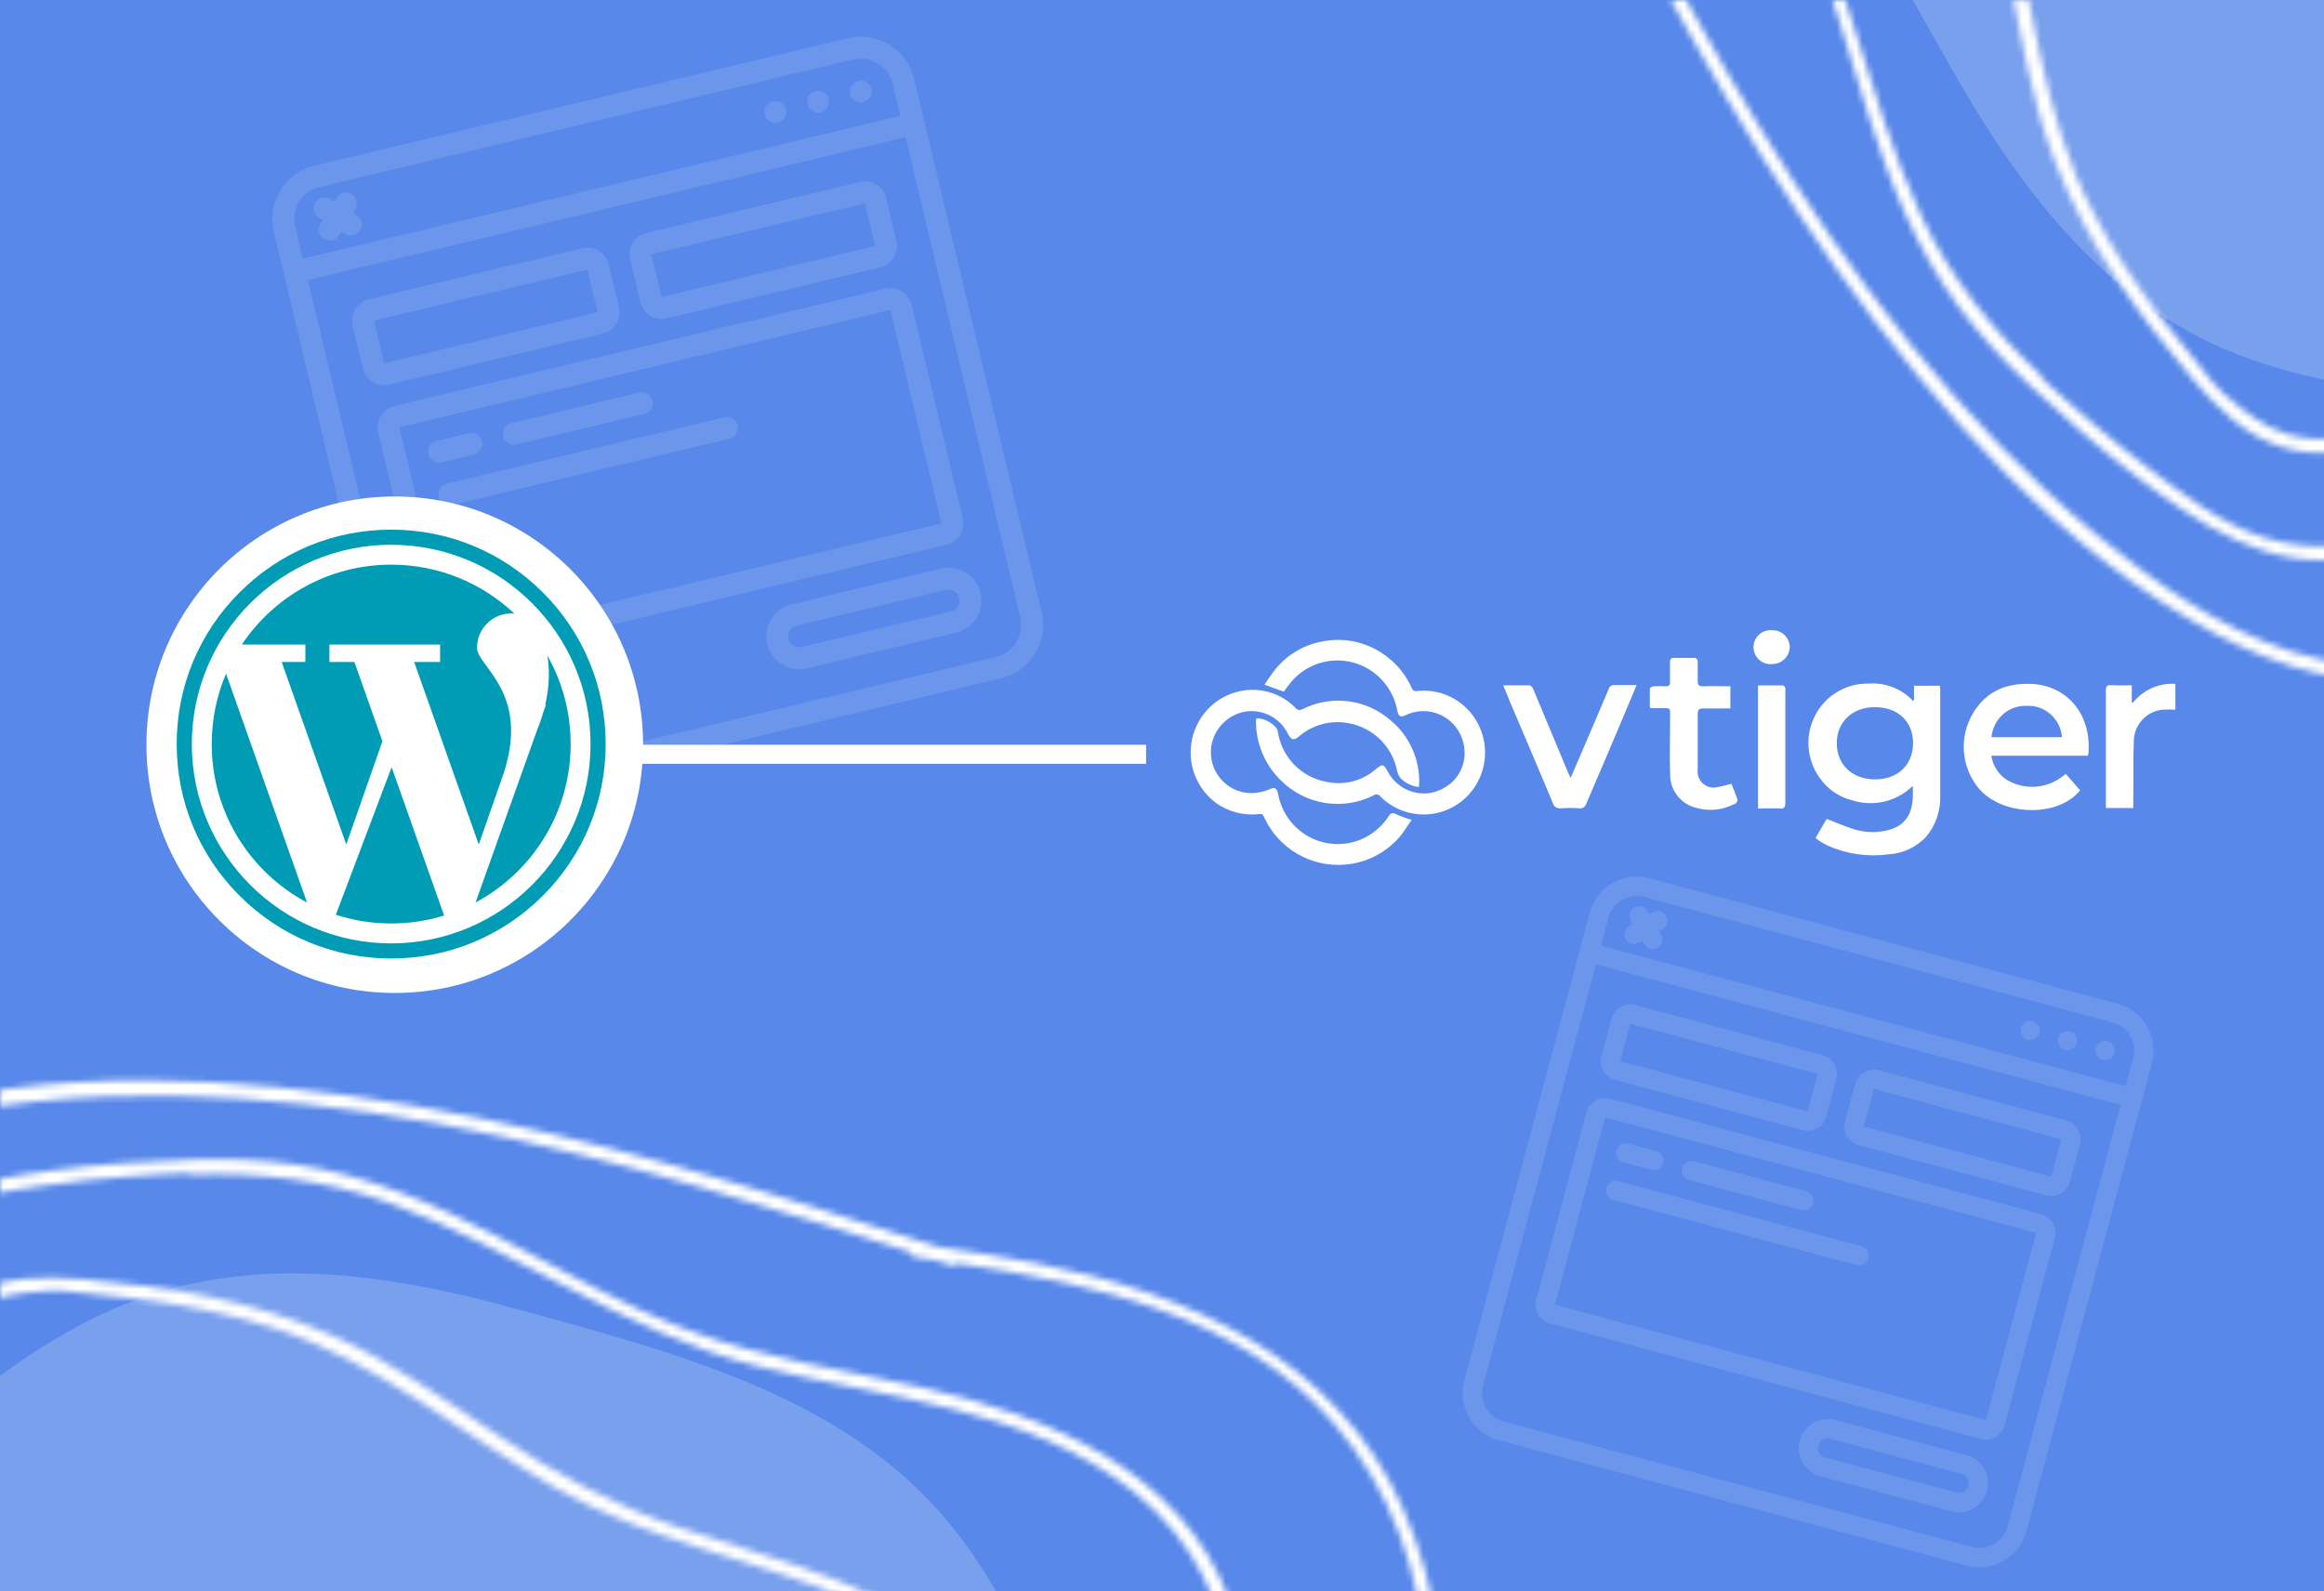 <svg width="365" height="250" viewBox="0 0 365 250" fill="none" xmlns="http://www.w3.org/2000/svg">
<rect x="0" y="0" width="365" height="250" fill="#333333" stroke="none"/>
<g clip-path="url(#clip0_319_576)">
<rect width="365" height="250" fill="#5888E9"/>
<path d="M133.184 6.002L49.38 26.025C44.756 27.135 41.903 31.78 43.002 36.407L63.025 120.211C64.135 124.836 68.78 127.689 73.407 126.589L157.211 106.567C161.836 105.456 164.689 100.811 163.589 96.184L143.567 12.38C142.456 7.756 137.811 4.903 133.184 6.002V6.002ZM50.181 29.377L133.985 9.354C136.762 8.691 139.551 10.405 140.215 13.181L141.416 18.21L47.556 40.635L46.355 35.606C45.691 32.829 47.404 30.04 50.181 29.377V29.377ZM156.41 103.214L72.606 123.237C69.829 123.9 67.04 122.187 66.377 119.41L48.357 43.987L142.217 21.562L160.237 96.985C160.9 99.762 159.187 102.551 156.41 103.214Z" fill="white" fill-opacity="0.12"/>
<path d="M122.178 19.262C123.104 19.041 123.675 18.111 123.454 17.186C123.233 16.26 122.303 15.689 121.377 15.91C120.452 16.131 119.881 17.061 120.102 17.987C120.323 18.912 121.253 19.483 122.178 19.262Z" fill="white" fill-opacity="0.12"/>
<path d="M128.882 17.661C129.808 17.439 130.379 16.51 130.158 15.584C129.937 14.659 129.007 14.088 128.081 14.309C127.156 14.53 126.585 15.46 126.806 16.385C127.027 17.311 127.957 17.882 128.882 17.661Z" fill="white" fill-opacity="0.12"/>
<path d="M135.586 16.059C136.512 15.838 137.083 14.908 136.862 13.982C136.641 13.057 135.711 12.486 134.786 12.707C133.86 12.928 133.289 13.858 133.51 14.783C133.731 15.709 134.661 16.28 135.586 16.059Z" fill="white" fill-opacity="0.12"/>
<path d="M61.142 60.421L94.663 52.412C96.514 51.97 97.657 50.111 97.214 48.259L95.613 41.555C95.17 39.704 93.311 38.561 91.46 39.004L57.938 47.013C56.087 47.455 54.944 49.314 55.387 51.166L56.989 57.87C57.431 59.721 59.29 60.864 61.142 60.421V60.421ZM58.739 50.365L92.26 42.356L93.862 49.06L60.341 57.069L58.739 50.365Z" fill="white" fill-opacity="0.12"/>
<path d="M135.038 28.592L101.516 36.601C99.665 37.043 98.523 38.903 98.965 40.754L100.567 47.458C101.009 49.31 102.868 50.452 104.72 50.01L138.241 42.001C140.093 41.558 141.235 39.699 140.793 37.848L139.191 31.143C138.748 29.292 136.889 28.15 135.038 28.592V28.592ZM103.919 46.657L102.317 39.953L135.839 31.944L137.44 38.649L103.919 46.657Z" fill="white" fill-opacity="0.12"/>
<path d="M139.042 45.353L61.943 63.773C60.091 64.216 58.949 66.075 59.392 67.927L67.4 101.448C67.843 103.299 69.702 104.442 71.553 103.999L148.653 85.579C150.504 85.136 151.646 83.277 151.204 81.425L143.195 47.904C142.753 46.053 140.893 44.911 139.042 45.353V45.353ZM70.753 100.647L62.744 67.125L139.843 48.705L147.852 82.227L70.753 100.647Z" fill="white" fill-opacity="0.12"/>
<path d="M147.778 89.331L124.313 94.937C121.536 95.601 119.823 98.39 120.486 101.167C121.149 103.944 123.939 105.657 126.716 104.994L150.181 99.388C152.958 98.724 154.671 95.935 154.008 93.158C153.344 90.381 150.555 88.668 147.778 89.331ZM149.38 96.035L125.915 101.642C124.989 101.863 124.059 101.292 123.838 100.366C123.617 99.441 124.188 98.511 125.114 98.29L148.579 92.683C149.505 92.462 150.434 93.034 150.655 93.959C150.876 94.885 150.305 95.814 149.38 96.035Z" fill="white" fill-opacity="0.12"/>
<path d="M69.374 72.629L74.402 71.427C75.328 71.206 75.898 70.276 75.677 69.351C75.456 68.425 74.526 67.854 73.601 68.075L68.573 69.277C67.647 69.498 67.076 70.427 67.297 71.353C67.518 72.278 68.448 72.85 69.374 72.629Z" fill="white" fill-opacity="0.12"/>
<path d="M81.106 69.825L101.219 65.02C102.145 64.799 102.716 63.869 102.495 62.944C102.274 62.018 101.344 61.447 100.418 61.668L80.305 66.473C79.38 66.695 78.809 67.624 79.03 68.55C79.251 69.475 80.181 70.046 81.106 69.825Z" fill="white" fill-opacity="0.12"/>
<path d="M113.752 65.569L70.174 75.98C69.249 76.202 68.678 77.131 68.899 78.057C69.12 78.983 70.05 79.554 70.975 79.332L114.553 68.921C115.479 68.7 116.05 67.77 115.829 66.844C115.608 65.919 114.678 65.348 113.752 65.569Z" fill="white" fill-opacity="0.12"/>
<path d="M50.881 37.549C51.692 38.047 52.753 37.793 53.251 36.983L53.625 36.374L54.233 36.748C55.042 37.226 56.086 36.967 56.578 36.166C57.07 35.365 56.829 34.318 56.037 33.812L55.428 33.438L55.802 32.83C56.28 32.02 56.022 30.977 55.22 30.485C54.419 29.993 53.372 30.234 52.866 31.026L52.492 31.634L51.884 31.261C51.075 30.783 50.031 31.041 49.539 31.843C49.047 32.644 49.288 33.691 50.08 34.197L50.689 34.571L50.315 35.179C49.817 35.99 50.07 37.051 50.881 37.549V37.549Z" fill="white" fill-opacity="0.12"/>
<circle cx="62" cy="117" r="39" fill="white"/>
<rect x="100" y="120" width="3" height="80" transform="rotate(-90 100 120)" fill="white"/>
<path d="M47.961 104.003H44.241L54.384 132.676L60.063 116.448L55.66 104.003H51.735V101.27H69.119V104.003H65.048L75.191 132.676L78.838 122.256C83.621 108.907 74.917 104.748 74.917 101.769C74.917 98.789 77.333 96.374 80.312 96.374C80.473 96.374 80.629 96.383 80.783 96.397C75.735 91.632 68.928 88.71 61.438 88.71C51.652 88.71 43.031 93.698 37.977 101.27H47.961V104.003H47.961Z" fill="#009CB6"/>
<path d="M33.251 116.897C33.251 127.689 39.317 137.062 48.224 141.799L35.503 105.841C34.054 109.236 33.251 112.972 33.251 116.897Z" fill="#009CB6"/>
<path d="M85.97 103.007C86.373 105.381 86.251 108.049 85.632 110.728H85.744L85.318 111.946C85.066 112.825 84.748 113.725 84.386 114.609L74.688 141.78C83.576 137.038 89.626 127.675 89.626 116.897C89.626 111.846 88.296 107.107 85.97 103.007Z" fill="#009CB6"/>
<path d="M52.745 143.716C55.484 144.603 58.405 145.084 61.438 145.084C64.332 145.084 67.124 144.647 69.752 143.837L61.507 120.53L52.745 143.716Z" fill="#009CB6"/>
<path d="M85.26 93.076C78.897 86.713 70.437 83.209 61.438 83.209C52.44 83.209 43.98 86.713 37.618 93.076C31.255 99.439 27.751 107.898 27.751 116.897C27.751 125.895 31.255 134.355 37.618 140.718C43.98 147.081 52.44 150.585 61.439 150.585C70.437 150.585 78.897 147.081 85.26 140.718C91.622 134.355 95.127 125.895 95.127 116.897C95.126 107.898 91.622 99.439 85.26 93.076ZM61.438 148.208C44.173 148.208 30.127 134.162 30.127 116.897C30.127 99.632 44.173 85.585 61.438 85.585C78.704 85.585 92.75 99.632 92.75 116.897C92.75 134.162 78.704 148.208 61.438 148.208Z" fill="#009CB6"/>
<mask id="path-20-inside-1_319_576" fill="white">
<path d="M407.671 85.167C415.246 73.807 421.028 61.056 427.148 48.855C433.738 35.754 440.087 22.543 445.806 9.035C456.85 -17.081 465.556 -44.551 467.935 -72.925C468.974 -85.314 468.671 -98.073 464.829 -109.996C460.67 -122.893 452.036 -133.381 441.104 -141.228C429.034 -149.881 415.076 -155.114 401.109 -159.743C393.658 -162.209 386.191 -164.553 378.805 -167.275C372.021 -169.76 365.38 -172.727 358.66 -175.393C346.15 -180.346 333.357 -183.7 319.865 -181.467C306.739 -179.334 294.5 -173.314 282.688 -167.424C258.226 -155.278 233.258 -139.176 223.023 -112.548C213.753 -88.446 222.957 -64.953 236.588 -44.671C239.483 -40.358 242.531 -36.193 245.625 -32.013C258.64 -6.522 271.897 19.004 288.518 42.39C304.223 64.491 323.86 86.806 348.133 99.696C357.899 104.877 369.282 108.42 380.428 106.149C392.319 103.709 401.152 94.971 407.671 85.167ZM394.321 97.085C384.366 105.048 371.906 106.223 360.014 102.4C348.527 98.719 338.461 91.581 329.219 83.973C318.425 75.084 308.772 64.897 299.979 53.998C282.393 32.124 268.576 7.543 255.64 -17.236C253.513 -21.28 251.461 -25.322 249.365 -29.38C249.613 -29.724 249.651 -30.193 249.325 -30.637C248.703 -31.464 248.067 -32.321 247.43 -33.179C247.034 -33.927 246.668 -34.689 246.287 -35.406C246.082 -35.833 245.692 -36.021 245.328 -35.997C232.495 -53.361 219.747 -73.053 221.284 -95.359C223.298 -123.633 245.952 -144.402 269.027 -157.72C280.457 -164.328 292.531 -170.457 304.912 -175.082C318.024 -179.984 331.278 -181.539 344.928 -177.809C357.884 -174.27 369.933 -168.009 382.557 -163.598C396.205 -158.854 410.216 -154.996 423.343 -148.914C435.823 -143.159 447.812 -135.068 455.703 -123.624C463.328 -112.577 466.04 -99.099 466.198 -85.858C466.558 -59.285 459.333 -32.563 450.128 -7.855C440.733 17.395 428.558 41.465 416.264 65.366C410.476 76.695 404.46 88.958 394.321 97.085ZM425.283 8.188C432.881 -16.425 439.276 -41.436 444.388 -66.694C446.449 -76.873 448.233 -87.631 445.193 -97.802C442.427 -107.091 436.03 -114.638 428.422 -120.404C411.907 -132.926 390.098 -139.27 369.869 -142.321C348.689 -145.553 326.805 -144.697 305.971 -139.618C284.697 -134.44 262.147 -124.487 252.459 -103.448C243.46 -83.79 252.238 -62.905 262.959 -45.954C269.668 -35.33 277.294 -25.222 282.536 -13.745C287.268 -3.411 290.081 7.619 293.533 18.416C296.929 29.016 301.084 39.401 307.76 48.39C311.003 52.724 314.66 56.672 318.609 60.367C324.063 65.478 329.657 70.409 335.62 74.939C345.304 82.297 356.423 89.905 369.19 87.57C370.024 87.433 370.86 87.219 371.68 87.051C377.759 85.561 383.571 82.81 388.627 79.11C390.189 77.986 391.663 76.754 393.092 75.43C411.387 58.328 418.133 31.311 425.283 8.188ZM358.65 85.236C357.639 85.008 356.615 84.749 355.56 84.43C348.786 82.278 343.019 77.767 337.429 73.546C334.425 71.273 331.497 68.926 328.632 66.475C327.931 65.873 320.217 59.258 320.402 59.019C320.418 58.974 320.449 58.959 320.495 58.899C312.88 51.786 306.311 43.647 301.722 33.844C292.809 14.637 289.97 -6.62 279.077 -25.026C268.508 -42.914 253.425 -59.649 251.104 -81.154C248.509 -105.267 267.043 -123.122 287.783 -131.606C325.635 -147.136 371.171 -145.083 408.5 -129.153C417.847 -125.159 427.037 -119.927 434.071 -112.461C441.596 -104.441 445.048 -94.506 444.593 -83.56C444.141 -72.765 441.268 -62.01 438.944 -51.517C436.263 -39.578 433.326 -27.704 430.058 -15.896C426.932 -4.494 423.535 6.813 419.882 18.055C416.166 29.478 412.461 41.083 407.166 51.875C402.373 61.601 395.697 70.767 386.977 77.313C382.701 80.527 377.921 83.082 372.781 84.572C367.869 85.991 363.37 86.236 358.65 85.236ZM383.139 60.548C385.279 57.497 387 54.121 388.522 50.877C395.601 35.666 397.895 18.774 399.94 2.301C400.991 -6.305 401.952 -14.944 403.442 -23.498C405.05 -32.822 407.59 -41.767 410.569 -50.736C415.557 -65.769 420.699 -83.765 411.27 -98.26C401.501 -113.305 380.35 -118.277 363.76 -120.86C347.035 -123.491 328.048 -123.874 311.88 -118.145C304.466 -115.526 297.551 -111.084 293.157 -104.438C288.934 -98.062 287.399 -90.386 287.606 -82.833C288.098 -65.063 297.882 -50.063 305.48 -34.615C310.355 -24.762 313.395 -14.592 315.516 -3.831C317.47 6.035 319.12 16.047 322.762 25.44C327.682 38.122 335.623 49.28 344.396 59.589C348.256 64.114 352.662 68.528 358.49 70.271C363.233 71.709 368.445 71.385 373.004 69.386C377.226 67.548 380.474 64.303 383.139 60.548ZM349.739 62.277C349.426 62.015 349.143 61.738 348.829 61.476C347.651 60.428 346.766 59.052 345.727 57.825C343.545 55.233 341.425 52.611 339.381 49.916C335.354 44.57 331.663 38.989 328.584 33.038C320.549 17.462 319.428 0.257 314.893 -16.398C310.442 -32.719 300.577 -46.48 294.358 -62.027C288.473 -76.722 286.453 -96.271 299.122 -108.2C311.407 -119.756 331.265 -120.766 347.208 -120.236C364.134 -119.689 383.212 -116.536 397.927 -107.69C405.779 -102.979 411.641 -96 413.532 -86.892C415.269 -78.497 413.96 -69.88 411.675 -61.732C409.292 -53.087 405.929 -44.759 403.771 -36.035C401.954 -28.711 400.725 -21.257 399.708 -13.755C397.28 3.877 396.178 21.923 390.763 38.962C389.485 43.026 387.966 46.98 386.177 50.839C383.273 57.071 379.931 63.25 373.654 66.674C369.316 69.054 364.101 69.605 359.356 68.243C355.651 67.169 352.619 64.76 349.739 62.277Z"/>
</mask>
<path d="M407.671 85.167C415.246 73.807 421.028 61.056 427.148 48.855C433.738 35.754 440.087 22.543 445.806 9.035C456.85 -17.081 465.556 -44.551 467.935 -72.925C468.974 -85.314 468.671 -98.073 464.829 -109.996C460.67 -122.893 452.036 -133.381 441.104 -141.228C429.034 -149.881 415.076 -155.114 401.109 -159.743C393.658 -162.209 386.191 -164.553 378.805 -167.275C372.021 -169.76 365.38 -172.727 358.66 -175.393C346.15 -180.346 333.357 -183.7 319.865 -181.467C306.739 -179.334 294.5 -173.314 282.688 -167.424C258.226 -155.278 233.258 -139.176 223.023 -112.548C213.753 -88.446 222.957 -64.953 236.588 -44.671C239.483 -40.358 242.531 -36.193 245.625 -32.013C258.64 -6.522 271.897 19.004 288.518 42.39C304.223 64.491 323.86 86.806 348.133 99.696C357.899 104.877 369.282 108.42 380.428 106.149C392.319 103.709 401.152 94.971 407.671 85.167ZM394.321 97.085C384.366 105.048 371.906 106.223 360.014 102.4C348.527 98.719 338.461 91.581 329.219 83.973C318.425 75.084 308.772 64.897 299.979 53.998C282.393 32.124 268.576 7.543 255.64 -17.236C253.513 -21.28 251.461 -25.322 249.365 -29.38C249.613 -29.724 249.651 -30.193 249.325 -30.637C248.703 -31.464 248.067 -32.321 247.43 -33.179C247.034 -33.927 246.668 -34.689 246.287 -35.406C246.082 -35.833 245.692 -36.021 245.328 -35.997C232.495 -53.361 219.747 -73.053 221.284 -95.359C223.298 -123.633 245.952 -144.402 269.027 -157.72C280.457 -164.328 292.531 -170.457 304.912 -175.082C318.024 -179.984 331.278 -181.539 344.928 -177.809C357.884 -174.27 369.933 -168.009 382.557 -163.598C396.205 -158.854 410.216 -154.996 423.343 -148.914C435.823 -143.159 447.812 -135.068 455.703 -123.624C463.328 -112.577 466.04 -99.099 466.198 -85.858C466.558 -59.285 459.333 -32.563 450.128 -7.855C440.733 17.395 428.558 41.465 416.264 65.366C410.476 76.695 404.46 88.958 394.321 97.085ZM425.283 8.188C432.881 -16.425 439.276 -41.436 444.388 -66.694C446.449 -76.873 448.233 -87.631 445.193 -97.802C442.427 -107.091 436.03 -114.638 428.422 -120.404C411.907 -132.926 390.098 -139.27 369.869 -142.321C348.689 -145.553 326.805 -144.697 305.971 -139.618C284.697 -134.44 262.147 -124.487 252.459 -103.448C243.46 -83.79 252.238 -62.905 262.959 -45.954C269.668 -35.33 277.294 -25.222 282.536 -13.745C287.268 -3.411 290.081 7.619 293.533 18.416C296.929 29.016 301.084 39.401 307.76 48.39C311.003 52.724 314.66 56.672 318.609 60.367C324.063 65.478 329.657 70.409 335.62 74.939C345.304 82.297 356.423 89.905 369.19 87.57C370.024 87.433 370.86 87.219 371.68 87.051C377.759 85.561 383.571 82.81 388.627 79.11C390.189 77.986 391.663 76.754 393.092 75.43C411.387 58.328 418.133 31.311 425.283 8.188ZM358.65 85.236C357.639 85.008 356.615 84.749 355.56 84.43C348.786 82.278 343.019 77.767 337.429 73.546C334.425 71.273 331.497 68.926 328.632 66.475C327.931 65.873 320.217 59.258 320.402 59.019C320.418 58.974 320.449 58.959 320.495 58.899C312.88 51.786 306.311 43.647 301.722 33.844C292.809 14.637 289.97 -6.62 279.077 -25.026C268.508 -42.914 253.425 -59.649 251.104 -81.154C248.509 -105.267 267.043 -123.122 287.783 -131.606C325.635 -147.136 371.171 -145.083 408.5 -129.153C417.847 -125.159 427.037 -119.927 434.071 -112.461C441.596 -104.441 445.048 -94.506 444.593 -83.56C444.141 -72.765 441.268 -62.01 438.944 -51.517C436.263 -39.578 433.326 -27.704 430.058 -15.896C426.932 -4.494 423.535 6.813 419.882 18.055C416.166 29.478 412.461 41.083 407.166 51.875C402.373 61.601 395.697 70.767 386.977 77.313C382.701 80.527 377.921 83.082 372.781 84.572C367.869 85.991 363.37 86.236 358.65 85.236ZM383.139 60.548C385.279 57.497 387 54.121 388.522 50.877C395.601 35.666 397.895 18.774 399.94 2.301C400.991 -6.305 401.952 -14.944 403.442 -23.498C405.05 -32.822 407.59 -41.767 410.569 -50.736C415.557 -65.769 420.699 -83.765 411.27 -98.26C401.501 -113.305 380.35 -118.277 363.76 -120.86C347.035 -123.491 328.048 -123.874 311.88 -118.145C304.466 -115.526 297.551 -111.084 293.157 -104.438C288.934 -98.062 287.399 -90.386 287.606 -82.833C288.098 -65.063 297.882 -50.063 305.48 -34.615C310.355 -24.762 313.395 -14.592 315.516 -3.831C317.47 6.035 319.12 16.047 322.762 25.44C327.682 38.122 335.623 49.28 344.396 59.589C348.256 64.114 352.662 68.528 358.49 70.271C363.233 71.709 368.445 71.385 373.004 69.386C377.226 67.548 380.474 64.303 383.139 60.548ZM349.739 62.277C349.426 62.015 349.143 61.738 348.829 61.476C347.651 60.428 346.766 59.052 345.727 57.825C343.545 55.233 341.425 52.611 339.381 49.916C335.354 44.57 331.663 38.989 328.584 33.038C320.549 17.462 319.428 0.257 314.893 -16.398C310.442 -32.719 300.577 -46.48 294.358 -62.027C288.473 -76.722 286.453 -96.271 299.122 -108.2C311.407 -119.756 331.265 -120.766 347.208 -120.236C364.134 -119.689 383.212 -116.536 397.927 -107.69C405.779 -102.979 411.641 -96 413.532 -86.892C415.269 -78.497 413.96 -69.88 411.675 -61.732C409.292 -53.087 405.929 -44.759 403.771 -36.035C401.954 -28.711 400.725 -21.257 399.708 -13.755C397.28 3.877 396.178 21.923 390.763 38.962C389.485 43.026 387.966 46.98 386.177 50.839C383.273 57.071 379.931 63.25 373.654 66.674C369.316 69.054 364.101 69.605 359.356 68.243C355.651 67.169 352.619 64.76 349.739 62.277Z" fill="white" stroke="white" stroke-width="2" mask="url(#path-20-inside-1_319_576)"/>
<mask id="path-21-inside-2_319_576" fill="white">
<path d="M-50.077 227.611C-47.4 241 -42.472 254.105 -38.172 267.06C-33.568 280.983 -28.716 294.814 -23.208 308.41C-12.551 334.686 0.717 360.266 19.098 382.012C27.124 391.506 36.36 400.314 47.508 406.029C59.568 412.207 73.089 413.518 86.369 411.337C101.021 408.921 114.592 402.752 127.741 396.148C134.753 392.623 141.692 389.001 148.839 385.703C155.393 382.663 162.186 380.065 168.823 377.198C181.171 371.855 192.589 365.18 200.55 354.061C208.324 343.271 212.721 330.361 216.908 317.843C225.618 291.957 231.887 262.917 220.295 236.85C209.807 213.253 186.687 203.149 162.707 198.446C157.61 197.443 152.51 196.654 147.366 195.886C120.138 187.063 92.715 178.388 64.425 173.605C37.693 169.082 8.028 167.188 -18.25 175.237C-28.819 178.48 -39.373 184.023 -45.649 193.51C-52.332 203.644 -52.399 216.068 -50.077 227.611ZM-49.064 209.744C-47.655 197.074 -39.676 187.432 -28.563 181.727C-17.838 176.207 -5.673 174.136 6.242 172.981C20.16 171.634 34.189 172.011 48.113 173.5C76.015 176.533 103.167 184.144 129.836 192.519C134.199 193.874 138.508 195.281 142.86 196.669C142.928 197.087 143.233 197.445 143.777 197.529C144.801 197.674 145.858 197.83 146.914 197.987C147.723 198.235 148.521 198.516 149.298 198.753C149.744 198.91 150.153 198.767 150.393 198.493C171.745 201.697 194.685 206.607 209.371 223.466C227.939 244.883 226.606 275.588 219.707 301.322C216.297 314.077 212.093 326.948 206.609 338.973C200.803 351.711 192.532 362.183 180.242 369.196C168.578 375.856 155.631 379.948 143.585 385.757C130.58 392.052 117.945 399.232 104.362 404.212C91.468 408.969 77.27 411.724 63.597 409.212C50.394 406.793 38.946 399.179 29.472 389.928C10.428 371.393 -3.359 347.389 -14.322 323.409C-25.532 298.912 -33.943 273.282 -42.151 247.688C-46.069 235.585 -50.487 222.66 -49.064 209.744ZM-8.097 294.497C3.934 317.274 17.097 339.481 31.343 360.956C37.083 369.611 43.429 378.479 52.77 383.522C61.294 388.134 71.154 388.947 80.611 387.645C101.143 384.821 121.05 373.886 137.512 361.738C154.774 349.048 169.643 332.968 180.783 314.645C192.165 295.941 201.072 272.958 193.046 251.23C185.509 230.966 164.534 222.406 144.967 218C132.711 215.233 120.171 213.477 108.348 209.068C97.695 205.107 87.907 199.297 77.831 194.103C67.935 189.009 57.653 184.604 46.576 182.968C41.219 182.196 35.842 181.991 30.436 182.171C22.966 182.414 15.523 182.881 8.104 183.895C-3.947 185.54 -17.189 188.022 -24.565 198.701C-25.058 199.389 -25.498 200.131 -25.959 200.829C-29.204 206.181 -31.369 212.236 -32.327 218.428C-32.637 220.328 -32.808 222.24 -32.883 224.187C-33.726 249.217 -19.392 273.091 -8.097 294.497ZM-15.462 192.898C-14.586 192.345 -13.679 191.804 -12.707 191.284C-6.395 188.016 0.872 187.128 7.81 186.159C11.541 185.642 15.27 185.232 19.03 184.94C19.951 184.869 30.084 184.092 30.122 184.392C30.142 184.435 30.131 184.467 30.14 184.542C40.555 184.187 50.956 185.298 61.132 188.984C81.015 196.263 98.054 209.286 118.772 214.6C138.893 219.774 161.392 220.943 178.24 234.508C197.125 249.723 196.645 275.454 187.979 296.119C172.195 333.866 138.545 364.613 100.885 379.744C91.451 383.529 81.253 386.328 70.999 386.022C60.008 385.673 50.542 381.088 43.124 373.027C35.81 365.074 30.236 355.437 24.46 346.375C17.914 336.037 11.595 325.564 5.556 314.903C-0.296 304.63 -5.889 294.233 -11.256 283.7C-16.705 272.995 -22.291 262.17 -26.178 250.795C-29.666 240.528 -31.428 229.326 -29.89 218.531C-29.139 213.235 -27.566 208.049 -24.985 203.36C-22.515 198.884 -19.506 195.53 -15.462 192.898ZM-15.322 227.672C-14.677 231.343 -13.507 234.947 -12.289 238.317C-6.539 254.078 3.784 267.645 13.986 280.739C19.328 287.568 24.756 294.356 29.752 301.458C35.208 309.188 39.737 317.309 43.972 325.758C51.076 339.915 60.164 356.276 77.082 359.858C94.628 363.589 113.099 352.149 126.657 342.245C140.343 332.278 154.04 319.123 161.422 303.639C164.813 296.545 166.561 288.515 164.968 280.708C163.445 273.213 159.103 266.7 153.616 261.506C140.704 249.288 123.179 245.601 106.882 240.049C96.468 236.53 87.127 231.487 78.018 225.378C69.66 219.784 61.414 213.871 52.197 209.805C39.75 204.315 26.245 202.041 12.752 200.955C6.823 200.484 0.587 200.479 -4.767 203.368C-9.138 205.705 -12.594 209.619 -14.404 214.256C-16.09 218.541 -16.092 223.133 -15.322 227.672ZM7.073 202.832C7.48 202.796 7.876 202.792 8.283 202.756C9.857 202.663 11.456 203.01 13.058 203.143C16.434 203.434 19.787 203.788 23.138 204.249C29.766 205.181 36.323 206.518 42.707 208.548C59.403 213.881 72.361 225.254 87.345 233.824C102.033 242.218 118.739 244.972 134.13 251.568C148.682 257.798 163.934 270.193 163.41 287.586C162.895 304.444 149.567 319.2 137.919 330.099C125.564 341.681 109.845 352.941 93.184 357.091C84.301 359.312 75.221 358.522 67.443 353.419C60.279 348.712 55.111 341.693 50.965 334.316C46.538 326.517 43.027 318.251 38.384 310.556C34.49 304.093 30.088 297.953 25.503 291.928C14.752 277.744 2.771 264.204 -5.449 248.327C-7.419 244.55 -9.141 240.68 -10.604 236.685C-12.957 230.226 -14.964 223.493 -12.946 216.634C-11.562 211.883 -8.264 207.806 -3.945 205.414C-0.566 203.554 3.282 203.113 7.073 202.832Z"/>
</mask>
<path d="M-50.077 227.611C-47.4 241 -42.472 254.105 -38.172 267.06C-33.568 280.983 -28.716 294.814 -23.208 308.41C-12.551 334.686 0.717 360.266 19.098 382.012C27.124 391.506 36.36 400.314 47.508 406.029C59.568 412.207 73.089 413.518 86.369 411.337C101.021 408.921 114.592 402.752 127.741 396.148C134.753 392.623 141.692 389.001 148.839 385.703C155.393 382.663 162.186 380.065 168.823 377.198C181.171 371.855 192.589 365.18 200.55 354.061C208.324 343.271 212.721 330.361 216.908 317.843C225.618 291.957 231.887 262.917 220.295 236.85C209.807 213.253 186.687 203.149 162.707 198.446C157.61 197.443 152.51 196.654 147.366 195.886C120.138 187.063 92.715 178.388 64.425 173.605C37.693 169.082 8.028 167.188 -18.25 175.237C-28.819 178.48 -39.373 184.023 -45.649 193.51C-52.332 203.644 -52.399 216.068 -50.077 227.611ZM-49.064 209.744C-47.655 197.074 -39.676 187.432 -28.563 181.727C-17.838 176.207 -5.673 174.136 6.242 172.981C20.16 171.634 34.189 172.011 48.113 173.5C76.015 176.533 103.167 184.144 129.836 192.519C134.199 193.874 138.508 195.281 142.86 196.669C142.928 197.087 143.233 197.445 143.777 197.529C144.801 197.674 145.858 197.83 146.914 197.987C147.723 198.235 148.521 198.516 149.298 198.753C149.744 198.91 150.153 198.767 150.393 198.493C171.745 201.697 194.685 206.607 209.371 223.466C227.939 244.883 226.606 275.588 219.707 301.322C216.297 314.077 212.093 326.948 206.609 338.973C200.803 351.711 192.532 362.183 180.242 369.196C168.578 375.856 155.631 379.948 143.585 385.757C130.58 392.052 117.945 399.232 104.362 404.212C91.468 408.969 77.27 411.724 63.597 409.212C50.394 406.793 38.946 399.179 29.472 389.928C10.428 371.393 -3.359 347.389 -14.322 323.409C-25.532 298.912 -33.943 273.282 -42.151 247.688C-46.069 235.585 -50.487 222.66 -49.064 209.744ZM-8.097 294.497C3.934 317.274 17.097 339.481 31.343 360.956C37.083 369.611 43.429 378.479 52.77 383.522C61.294 388.134 71.154 388.947 80.611 387.645C101.143 384.821 121.05 373.886 137.512 361.738C154.774 349.048 169.643 332.968 180.783 314.645C192.165 295.941 201.072 272.958 193.046 251.23C185.509 230.966 164.534 222.406 144.967 218C132.711 215.233 120.171 213.477 108.348 209.068C97.695 205.107 87.907 199.297 77.831 194.103C67.935 189.009 57.653 184.604 46.576 182.968C41.219 182.196 35.842 181.991 30.436 182.171C22.966 182.414 15.523 182.881 8.104 183.895C-3.947 185.54 -17.189 188.022 -24.565 198.701C-25.058 199.389 -25.498 200.131 -25.959 200.829C-29.204 206.181 -31.369 212.236 -32.327 218.428C-32.637 220.328 -32.808 222.24 -32.883 224.187C-33.726 249.217 -19.392 273.091 -8.097 294.497ZM-15.462 192.898C-14.586 192.345 -13.679 191.804 -12.707 191.284C-6.395 188.016 0.872 187.128 7.81 186.159C11.541 185.642 15.27 185.232 19.03 184.94C19.951 184.869 30.084 184.092 30.122 184.392C30.142 184.435 30.131 184.467 30.14 184.542C40.555 184.187 50.956 185.298 61.132 188.984C81.015 196.263 98.054 209.286 118.772 214.6C138.893 219.774 161.392 220.943 178.24 234.508C197.125 249.723 196.645 275.454 187.979 296.119C172.195 333.866 138.545 364.613 100.885 379.744C91.451 383.529 81.253 386.328 70.999 386.022C60.008 385.673 50.542 381.088 43.124 373.027C35.81 365.074 30.236 355.437 24.46 346.375C17.914 336.037 11.595 325.564 5.556 314.903C-0.296 304.63 -5.889 294.233 -11.256 283.7C-16.705 272.995 -22.291 262.17 -26.178 250.795C-29.666 240.528 -31.428 229.326 -29.89 218.531C-29.139 213.235 -27.566 208.049 -24.985 203.36C-22.515 198.884 -19.506 195.53 -15.462 192.898ZM-15.322 227.672C-14.677 231.343 -13.507 234.947 -12.289 238.317C-6.539 254.078 3.784 267.645 13.986 280.739C19.328 287.568 24.756 294.356 29.752 301.458C35.208 309.188 39.737 317.309 43.972 325.758C51.076 339.915 60.164 356.276 77.082 359.858C94.628 363.589 113.099 352.149 126.657 342.245C140.343 332.278 154.04 319.123 161.422 303.639C164.813 296.545 166.561 288.515 164.968 280.708C163.445 273.213 159.103 266.7 153.616 261.506C140.704 249.288 123.179 245.601 106.882 240.049C96.468 236.53 87.127 231.487 78.018 225.378C69.66 219.784 61.414 213.871 52.197 209.805C39.75 204.315 26.245 202.041 12.752 200.955C6.823 200.484 0.587 200.479 -4.767 203.368C-9.138 205.705 -12.594 209.619 -14.404 214.256C-16.09 218.541 -16.092 223.133 -15.322 227.672ZM7.073 202.832C7.48 202.796 7.876 202.792 8.283 202.756C9.857 202.663 11.456 203.01 13.058 203.143C16.434 203.434 19.787 203.788 23.138 204.249C29.766 205.181 36.323 206.518 42.707 208.548C59.403 213.881 72.361 225.254 87.345 233.824C102.033 242.218 118.739 244.972 134.13 251.568C148.682 257.798 163.934 270.193 163.41 287.586C162.895 304.444 149.567 319.2 137.919 330.099C125.564 341.681 109.845 352.941 93.184 357.091C84.301 359.312 75.221 358.522 67.443 353.419C60.279 348.712 55.111 341.693 50.965 334.316C46.538 326.517 43.027 318.251 38.384 310.556C34.49 304.093 30.088 297.953 25.503 291.928C14.752 277.744 2.771 264.204 -5.449 248.327C-7.419 244.55 -9.141 240.68 -10.604 236.685C-12.957 230.226 -14.964 223.493 -12.946 216.634C-11.562 211.883 -8.264 207.806 -3.945 205.414C-0.566 203.554 3.282 203.113 7.073 202.832Z" fill="white" stroke="white" stroke-width="2" mask="url(#path-21-inside-2_319_576)"/>
<path d="M510.747 -24.248C501.048 19.826 463.17 49.329 420.502 58.456C398.868 63.1 374.601 63.9 353.486 56.454C331.414 48.688 317.723 30.514 306.547 10.859C294.892 -9.717 281.162 -32.495 282.04 -57.034C282.479 -69.524 286.63 -81.533 291.699 -92.862C297.766 -106.472 306.587 -123.646 317.803 -134.094C334.208 -149.306 357.318 -154.43 379.071 -152.668C404.217 -150.667 429.682 -141.5 452.113 -130.211C472.789 -119.803 492.107 -104.871 503.323 -84.175C513.182 -65.881 515.217 -44.424 510.747 -24.248Z" fill="white" fill-opacity="0.2"/>
<path d="M-38.42 374.865C-62.727 336.841 -56.805 289.196 -33.088 252.571C-21.074 233.99 -4.481 216.264 15.714 206.599C36.813 196.483 59.345 199.653 81.146 205.649C103.937 211.957 129.752 218.355 146.483 236.328C155.004 245.47 160.561 256.897 164.987 268.492C170.321 282.406 176.227 300.787 175.684 316.105C174.841 338.462 162.123 358.426 145.495 372.563C126.299 388.928 101.811 400.452 77.967 408.332C55.987 415.592 31.769 418.694 9.204 411.99C-10.703 406.025 -27.315 392.292 -38.42 374.865Z" fill="white" fill-opacity="0.2"/>
<path d="M332.587 157.685L259.014 137.971C254.951 136.888 250.778 139.297 249.685 143.357L229.971 216.931C228.888 220.993 231.297 225.166 235.357 226.26L308.931 245.974C312.993 247.057 317.166 244.648 318.26 240.588L337.974 167.014C339.057 162.951 336.648 158.778 332.587 157.685V157.685ZM258.226 140.914L331.799 160.628C334.237 161.282 335.684 163.788 335.031 166.226L333.848 170.64L251.445 148.56L252.628 144.146C253.282 141.708 255.787 140.261 258.226 140.914V140.914ZM309.719 243.03L236.146 223.317C233.708 222.663 232.261 220.157 232.914 217.719L250.657 151.503L333.059 173.583L315.317 239.799C314.663 242.237 312.157 243.684 309.719 243.03Z" fill="white" fill-opacity="0.12"/>
<path d="M318.45 163.36C319.263 163.578 320.098 163.095 320.316 162.283C320.534 161.47 320.052 160.635 319.239 160.417C318.426 160.199 317.591 160.682 317.373 161.494C317.155 162.307 317.638 163.142 318.45 163.36Z" fill="white" fill-opacity="0.12"/>
<path d="M324.336 164.937C325.149 165.155 325.984 164.673 326.202 163.86C326.419 163.047 325.937 162.212 325.124 161.994C324.312 161.777 323.477 162.259 323.259 163.072C323.041 163.884 323.523 164.719 324.336 164.937Z" fill="white" fill-opacity="0.12"/>
<path d="M330.222 166.514C331.034 166.732 331.87 166.249 332.087 165.437C332.305 164.624 331.823 163.789 331.01 163.571C330.197 163.353 329.362 163.836 329.144 164.648C328.927 165.461 329.409 166.296 330.222 166.514Z" fill="white" fill-opacity="0.12"/>
<path d="M253.677 169.661L283.106 177.546C284.732 177.982 286.403 177.017 286.838 175.392L288.415 169.506C288.851 167.881 287.886 166.21 286.261 165.775L256.831 157.889C255.206 157.453 253.535 158.418 253.1 160.043L251.523 165.929C251.087 167.555 252.052 169.225 253.677 169.661V169.661ZM256.043 160.832L285.472 168.718L283.895 174.603L254.466 166.718L256.043 160.832Z" fill="white" fill-opacity="0.12"/>
<path d="M324.519 176.026L295.089 168.14C293.464 167.705 291.793 168.669 291.358 170.295L289.781 176.181C289.345 177.806 290.31 179.477 291.935 179.912L321.365 187.798C322.99 188.233 324.661 187.269 325.096 185.643L326.673 179.758C327.109 178.132 326.144 176.461 324.519 176.026V176.026ZM292.724 176.969L294.301 171.083L323.73 178.969L322.153 184.855L292.724 176.969Z" fill="white" fill-opacity="0.12"/>
<path d="M320.576 190.741L252.888 172.604C251.263 172.168 249.592 173.133 249.157 174.758L241.271 204.187C240.836 205.813 241.8 207.483 243.426 207.919L311.113 226.056C312.739 226.491 314.409 225.527 314.845 223.901L322.73 194.472C323.166 192.847 322.201 191.176 320.576 190.741V190.741ZM244.214 204.976L252.1 175.547L319.787 193.683L311.902 223.113L244.214 204.976Z" fill="white" fill-opacity="0.12"/>
<path d="M308.854 228.605L288.253 223.085C285.815 222.431 283.309 223.878 282.656 226.316C282.003 228.754 283.45 231.26 285.888 231.914L306.488 237.433C308.926 238.087 311.432 236.64 312.085 234.202C312.739 231.764 311.292 229.258 308.854 228.605ZM307.277 234.491L286.676 228.971C285.863 228.753 285.381 227.918 285.599 227.105C285.817 226.292 286.652 225.81 287.465 226.028L308.065 231.548C308.878 231.766 309.36 232.601 309.142 233.413C308.925 234.226 308.089 234.708 307.277 234.491Z" fill="white" fill-opacity="0.12"/>
<path d="M254.937 182.615L259.352 183.798C260.164 184.016 261 183.534 261.217 182.721C261.435 181.908 260.953 181.073 260.14 180.855L255.726 179.673C254.913 179.455 254.078 179.937 253.86 180.75C253.642 181.562 254.125 182.398 254.937 182.615Z" fill="white" fill-opacity="0.12"/>
<path d="M265.238 185.375L282.895 190.107C283.708 190.325 284.543 189.842 284.761 189.03C284.979 188.217 284.496 187.382 283.684 187.164L266.026 182.433C265.213 182.215 264.378 182.697 264.16 183.51C263.943 184.322 264.425 185.158 265.238 185.375Z" fill="white" fill-opacity="0.12"/>
<path d="M292.407 195.809L254.149 185.558C253.336 185.34 252.501 185.823 252.283 186.635C252.065 187.448 252.548 188.283 253.36 188.501L291.619 198.752C292.431 198.97 293.266 198.488 293.484 197.675C293.702 196.862 293.22 196.027 292.407 195.809Z" fill="white" fill-opacity="0.12"/>
<path d="M255.329 147.562C255.75 148.29 256.681 148.54 257.41 148.119L257.956 147.804L258.272 148.35C258.7 149.063 259.62 149.301 260.339 148.885C261.059 148.469 261.313 147.554 260.91 146.827L260.594 146.28L261.141 145.965C261.853 145.537 262.091 144.617 261.676 143.897C261.26 143.178 260.345 142.924 259.618 143.327L259.071 143.642L258.756 143.096C258.328 142.383 257.408 142.145 256.688 142.561C255.968 142.976 255.715 143.892 256.118 144.619L256.433 145.165L255.887 145.481C255.158 145.902 254.908 146.833 255.329 147.562V147.562Z" fill="white" fill-opacity="0.12"/>
<path d="M300.608 109.996V107.733H304.667C304.699 107.928 304.719 108.125 304.728 108.323C304.728 113.895 304.728 119.393 304.728 124.989C304.812 127.382 303.998 129.719 302.448 131.532C300.916 133.122 298.852 134.079 296.658 134.214C293.398 134.662 290.079 134.194 287.065 132.861C286.586 132.623 286.122 132.356 285.676 132.061C285.49 131.931 285.315 131.788 285.152 131.631C285.761 130.573 286.37 129.54 286.895 128.654C288.43 129.245 289.869 129.884 291.368 130.339C292.876 130.767 294.462 130.835 296 130.536C298.889 130.007 300.327 128.261 300.425 125.149C300.425 124.669 300.425 124.19 300.425 123.464C299.186 124.677 297.643 125.528 295.963 125.927C294.282 126.325 292.526 126.256 290.881 125.727C288.797 125.214 286.975 123.944 285.761 122.16C284.756 120.749 284.162 119.083 284.046 117.349C283.93 115.615 284.296 113.883 285.103 112.349C285.911 110.814 287.127 109.537 288.615 108.663C290.104 107.789 291.804 107.352 293.526 107.401C294.806 107.304 296.092 107.497 297.29 107.965C298.488 108.433 299.567 109.165 300.449 110.107L300.608 109.996ZM300.461 116.724C300.461 113.354 298.084 111.115 294.513 111.103C290.941 111.091 288.479 113.391 288.479 116.761C288.479 120.131 290.917 122.443 294.501 122.443C298.084 122.443 300.461 120.143 300.461 116.736V116.724Z" fill="white"/>
<path d="M327.875 118.729H312.76C312.872 119.531 313.164 120.296 313.614 120.967C314.056 121.645 314.648 122.209 315.345 122.615C316.672 123.357 318.184 123.696 319.697 123.591C321.211 123.486 322.663 122.942 323.877 122.025L324.438 121.57L326.705 124.177C326.4 124.485 326.144 124.792 325.852 125.051C321.903 128.433 314.26 127.867 310.859 123.956C309.562 122.437 308.739 120.566 308.494 118.576C308.249 116.587 308.592 114.568 309.482 112.776C311.42 108.913 314.699 107.29 318.904 107.438C324.584 107.634 328.424 112.099 328.022 118.224C328.022 118.396 327.948 118.556 327.9 118.729H327.875ZM312.785 115.814H323.841C323.737 114.429 323.102 113.14 322.071 112.221C321.04 111.302 319.693 110.826 318.319 110.894C316.946 110.835 315.603 111.314 314.571 112.231C313.54 113.148 312.9 114.431 312.785 115.814V115.814Z" fill="white"/>
<path d="M236.089 107.671C237.589 107.671 238.917 107.671 240.234 107.671C240.441 107.671 240.697 108.016 240.807 108.262C242.611 112.566 244.411 116.88 246.207 121.201L246.67 122.222C247.133 121.152 247.535 120.278 247.889 119.405C249.473 115.715 251.07 112.025 252.643 108.274C252.694 108.067 252.82 107.886 252.995 107.766C253.17 107.646 253.383 107.594 253.593 107.622C254.69 107.622 255.787 107.622 257.043 107.622C256.86 108.053 256.726 108.36 256.604 108.68C254.166 114.51 251.688 120.348 249.169 126.194C249.107 126.46 248.946 126.691 248.718 126.838C248.49 126.985 248.214 127.037 247.95 126.982C247.028 126.92 246.104 126.92 245.183 126.982C244.901 127.034 244.609 126.978 244.367 126.822C244.125 126.667 243.951 126.425 243.878 126.145C241.794 121.152 239.661 116.17 237.54 111.177L236.089 107.671Z" fill="white"/>
<path d="M271.926 123.132C272.243 123.894 272.584 124.755 272.877 125.592C272.888 125.718 272.867 125.845 272.816 125.961C272.764 126.073 272.684 126.17 272.584 126.244C271.896 126.575 271.178 126.839 270.439 127.031C269.085 127.337 267.675 127.291 266.343 126.895C265.203 126.617 264.187 125.962 263.456 125.035C262.726 124.109 262.322 122.963 262.309 121.779C262.199 118.618 262.309 115.457 262.309 112.296C262.309 111.263 262.309 111.263 261.26 111.25C260.614 111.25 259.981 111.25 259.347 111.25C259.347 111.25 259.249 111.25 259.115 111.152C259.115 110.205 259.115 109.209 259.115 108.212C259.115 108.065 259.469 107.831 259.676 107.819C260.342 107.782 261.009 107.782 261.675 107.819C262.138 107.819 262.284 107.647 262.284 107.179C262.284 106.158 262.284 105.125 262.284 104.092C262.284 103.575 262.394 103.342 262.955 103.354C263.954 103.354 264.954 103.354 265.953 103.354C266.502 103.354 266.648 103.563 266.636 104.08C266.636 105.039 266.636 105.986 266.636 106.933C266.636 107.597 266.794 107.843 267.489 107.819C268.891 107.757 270.293 107.819 271.768 107.819V111.3C270.354 111.3 268.952 111.3 267.55 111.3C266.88 111.3 266.636 111.447 266.636 112.185C266.636 115.088 266.636 117.991 266.636 120.893C266.586 121.289 266.63 121.692 266.764 122.068C266.899 122.443 267.12 122.781 267.409 123.054C267.698 123.327 268.048 123.526 268.428 123.636C268.809 123.746 269.21 123.763 269.598 123.685C270.384 123.544 271.161 123.359 271.926 123.132Z" fill="white"/>
<path d="M334.811 107.671V110.291L334.957 110.439C335.752 109.429 336.776 108.629 337.944 108.107C339.111 107.584 340.387 107.354 341.662 107.437V111.496C340.996 111.447 340.328 111.447 339.662 111.496C338.422 111.61 337.269 112.188 336.429 113.117C335.59 114.046 335.126 115.258 335.128 116.515C334.994 119.639 335.128 122.775 335.043 125.911V126.945H330.74C330.74 126.686 330.74 126.416 330.74 126.145C330.74 120.266 330.74 114.399 330.74 108.495C330.74 107.806 330.935 107.61 331.605 107.634C332.617 107.708 333.677 107.671 334.811 107.671Z" fill="white"/>
<path d="M276.107 127.018V107.683H280.056C280.178 107.683 280.325 107.917 280.398 108.077C280.428 108.227 280.428 108.382 280.398 108.532V126.096C280.398 126.772 280.264 127.068 279.52 127.031C278.435 126.969 277.302 127.018 276.107 127.018Z" fill="white"/>
<path d="M278.289 99.012C278.996 98.979 279.688 99.229 280.213 99.708C280.739 100.188 281.055 100.857 281.092 101.571C281.091 101.937 281.021 102.3 280.885 102.641C280.743 102.977 280.537 103.282 280.277 103.537C280.018 103.793 279.711 103.994 279.374 104.129C279.033 104.267 278.668 104.334 278.301 104.326C277.934 104.361 277.564 104.319 277.214 104.202C276.864 104.085 276.542 103.895 276.269 103.645C275.996 103.395 275.778 103.09 275.629 102.749C275.479 102.409 275.402 102.041 275.402 101.669C275.402 101.297 275.479 100.929 275.629 100.589C275.778 100.248 275.996 99.944 276.269 99.693C276.542 99.443 276.864 99.253 277.214 99.136C277.564 99.019 277.934 98.977 278.301 99.012H278.289Z" fill="white"/>
<path d="M222.839 123.648C221.771 123.526 220.772 123.05 219.999 122.295C219.667 121.886 219.452 121.393 219.378 120.869C218.964 119.026 218.013 117.351 216.647 116.059C215.273 114.766 213.552 113.911 211.698 113.6C210.349 113.355 208.963 113.414 207.639 113.772C206.319 114.132 205.092 114.779 204.043 115.666C203.19 116.379 202.825 116.293 202.288 115.297C201.681 114.063 200.697 113.057 199.482 112.429C198.266 111.8 196.883 111.581 195.535 111.804C194.208 112.045 192.987 112.694 192.039 113.663C191.092 114.632 190.465 115.873 190.245 117.216C190.109 118.127 190.168 119.058 190.42 119.944C190.672 120.831 191.11 121.652 191.704 122.352C192.299 123.052 193.036 123.615 193.865 124.002C194.694 124.389 195.597 124.592 196.51 124.595C197.517 124.596 198.513 124.386 199.436 123.98C200.155 123.611 200.545 123.808 200.716 124.657C201.046 126.553 201.934 128.306 203.262 129.688C204.591 131.07 206.3 132.017 208.169 132.408C210.037 132.799 211.979 132.615 213.743 131.88C215.506 131.145 217.011 129.893 218.061 128.285C218.39 127.769 218.622 127.584 219.28 127.916C220.07 128.272 220.885 128.568 221.718 128.802C221.048 129.724 220.499 130.696 219.804 131.495C217.647 133.99 214.614 135.542 211.345 135.825C208.705 136.071 206.054 135.485 203.758 134.148C201.461 132.811 199.632 130.788 198.522 128.359C198.375 128.027 198.29 127.83 197.827 127.892C195.381 128.196 192.912 127.554 190.915 126.096C189.408 124.959 188.258 123.407 187.605 121.625C186.952 119.844 186.825 117.91 187.237 116.057C187.649 114.204 188.584 112.511 189.929 111.182C191.274 109.854 192.971 108.946 194.816 108.569C196.36 108.25 197.958 108.323 199.467 108.782C200.976 109.242 202.347 110.073 203.458 111.201C203.579 111.372 203.76 111.49 203.963 111.531C204.167 111.572 204.379 111.533 204.555 111.423C206.804 110.281 209.342 109.849 211.837 110.183C214.333 110.516 216.672 111.599 218.549 113.292C219.94 114.479 221.052 115.963 221.805 117.638C222.557 119.312 222.932 121.134 222.9 122.972C222.888 123.23 222.864 123.402 222.839 123.648Z" fill="white"/>
<path d="M197.412 112.837C197.993 112.871 198.561 113.021 199.082 113.28C199.608 113.545 200.077 113.913 200.46 114.362C200.728 114.67 200.704 115.223 200.826 115.654C201.24 117.446 202.163 119.077 203.481 120.348C204.799 121.619 206.456 122.475 208.249 122.812C209.638 123.129 211.082 123.108 212.462 122.751C213.842 122.394 215.118 121.711 216.184 120.758C217.111 120.008 217.33 120.02 217.891 121.102C218.507 122.32 219.487 123.311 220.692 123.936C221.898 124.561 223.267 124.787 224.607 124.583C225.475 124.439 226.305 124.117 227.045 123.636C228.057 123.029 228.873 122.139 229.394 121.074C229.915 120.009 230.12 118.814 229.983 117.634C229.886 116.589 229.54 115.583 228.975 114.701C228.411 113.82 227.643 113.089 226.739 112.571C225.834 112.053 224.818 111.763 223.779 111.726C222.739 111.689 221.706 111.905 220.767 112.357C219.951 112.739 219.658 112.579 219.463 111.669C219.138 109.883 218.321 108.226 217.105 106.888C215.89 105.55 214.325 104.585 212.59 104.103C210.855 103.622 209.021 103.643 207.298 104.166C205.575 104.688 204.033 105.69 202.849 107.056C202.41 107.585 202.02 108.139 201.63 108.668L198.607 107.573C199.132 106.72 199.706 105.899 200.326 105.113C202.183 102.847 204.773 101.314 207.639 100.784C209.457 100.41 211.334 100.447 213.136 100.891C214.937 101.336 216.619 102.177 218.061 103.354C219.649 104.604 220.906 106.23 221.718 108.089C221.998 108.704 222.437 108.581 222.852 108.532C224.466 108.406 226.085 108.691 227.561 109.362C229.036 110.034 230.321 111.069 231.296 112.373C232.27 113.677 232.904 115.207 233.139 116.823C233.373 118.439 233.2 120.089 232.637 121.62C232.073 123.151 231.137 124.514 229.913 125.584C228.69 126.654 227.22 127.395 225.638 127.741C224.056 128.086 222.413 128.024 220.861 127.561C219.309 127.097 217.898 126.246 216.757 125.087C216.701 125.014 216.632 124.952 216.552 124.905C216.473 124.859 216.385 124.829 216.294 124.817C216.203 124.8 216.109 124.803 216.019 124.824C215.929 124.845 215.844 124.885 215.77 124.94C213.394 126.143 210.704 126.563 208.079 126.139C205.454 125.715 203.027 124.47 201.142 122.578C199.924 121.386 198.952 119.96 198.284 118.385C197.617 116.81 197.267 115.116 197.254 113.403V113.095C197.279 113.011 197.312 112.928 197.352 112.849L197.412 112.837Z" fill="white"/>
</g>
<defs>
<clipPath id="clip0_319_576">
<rect width="365" height="250" fill="white"/>
</clipPath>
</defs>
</svg>
